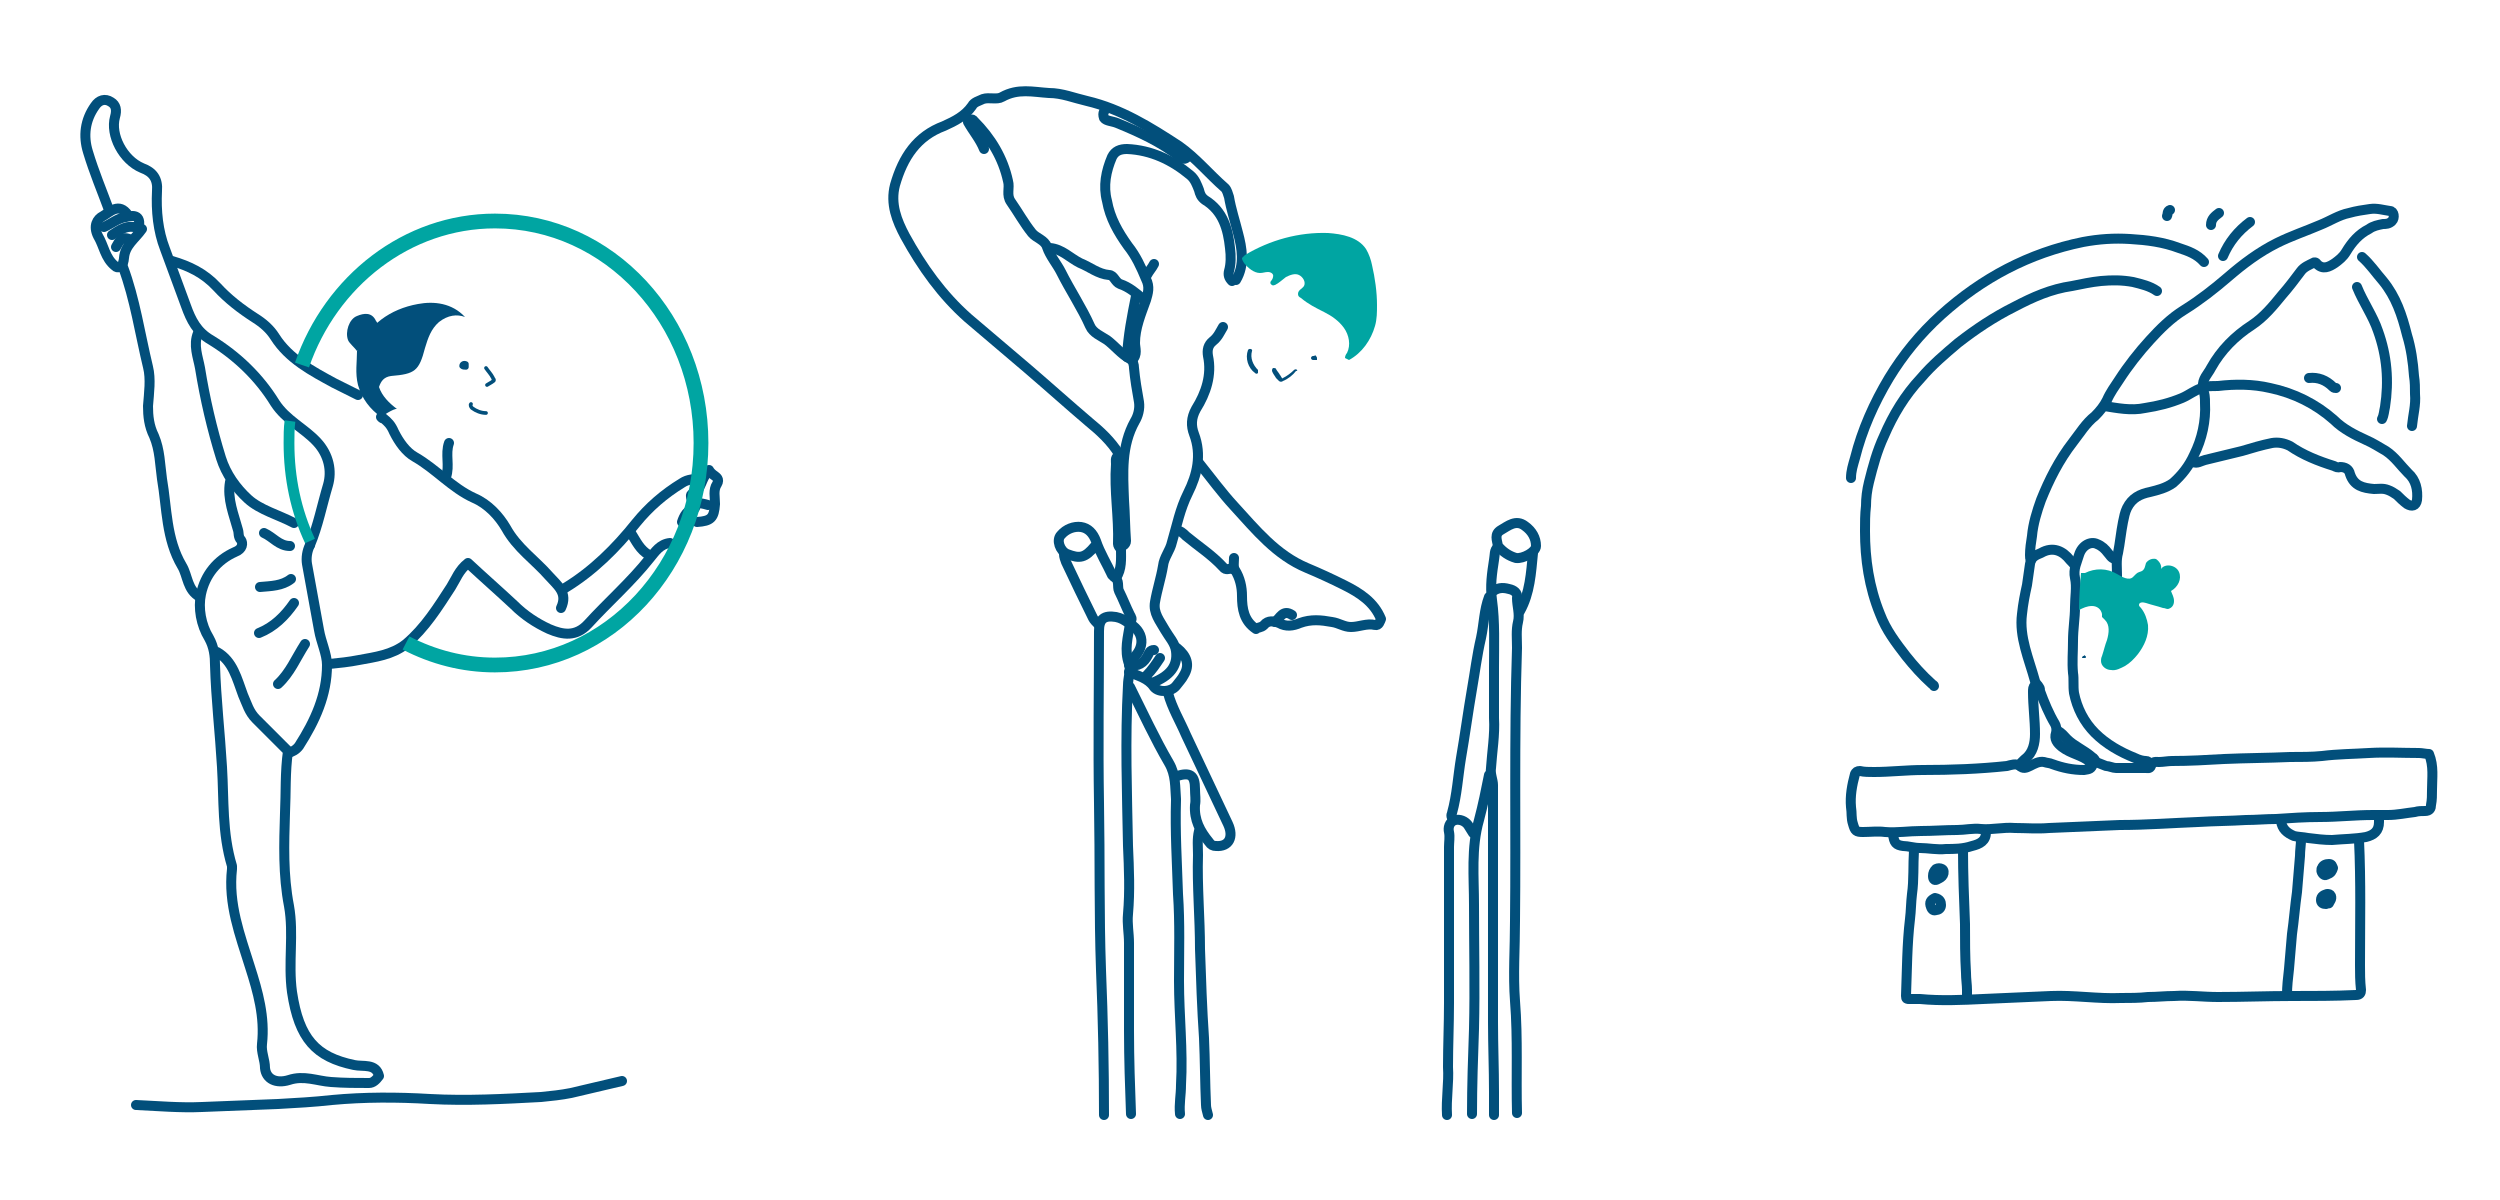 <svg xmlns="http://www.w3.org/2000/svg" xmlns:xlink="http://www.w3.org/1999/xlink" id="Calque_1" x="0px" y="0px" viewBox="0 0 250 120" style="enable-background:new 0 0 250 120;" xml:space="preserve">
<style type="text/css">
	.st0{fill:none;stroke:#024F7B;stroke-linecap:round;stroke-linejoin:round;stroke-miterlimit:10;}
	.st1{fill:#00A5A2;}
	.st2{fill:#024F7B;}
	.st3{fill:#004E7A;}
	.st4{fill:none;stroke:#00A5A2;stroke-width:1.079;stroke-miterlimit:10;}
	.st5{fill:none;stroke:#00A5A2;stroke-width:1.477;stroke-miterlimit:10;}
	.st6{fill:none;stroke:#024F7B;stroke-width:0.539;stroke-linecap:round;stroke-linejoin:round;stroke-miterlimit:10;}
	.st7{fill:none;stroke:#024F7B;stroke-width:0.369;stroke-linecap:round;stroke-linejoin:round;stroke-miterlimit:10;}
</style>
<g>
	<g>
		<g>
			<g>
				<path class="st0" d="M113.1,66c1.5-1.2,1.4-2.9-0.4-3.8c-0.3-0.2-0.6-0.4-1.1-0.5c-1.2-0.2-1.7,0.2-1.7,1.4      c0,5.7-0.1,11.4,0,17.2c0.1,5.6,0,11.1,0.2,16.7c0.2,4.9,0.3,9.7,0.3,14.5"></path>
				<path class="st0" d="M149.8,54.7c-0.4,0.3-0.3,0.8-0.4,1.3c-0.2,1.3-0.4,2.6-0.2,4c0.3,2.2,0.2,4.5,0.2,6.8c0,1.7,0,3.4,0,5      c0.1,1.7-0.2,3.4-0.3,5c-0.1,0.6,0.2,1.2,0.2,1.7c0,7.9,0,15.8,0,23.7c0,2.3,0.1,4.7,0.1,7c0,0.8,0,1.6,0,2.3"></path>
				<path class="st0" d="M123.6,28c0.9-1.5,0.6-3.2,0.2-4.7c-0.3-1.2-0.7-2.4-0.9-3.6c-0.1-0.3-0.2-0.7-0.4-0.9      c-1.6-1.4-2.9-3-4.6-4.2c-2.9-1.9-5.8-3.7-9.2-4.5c-1.3-0.3-2.5-0.8-3.8-0.8c-1.6-0.1-3.1-0.5-4.7,0.4c-0.5,0.3-1.3,0-1.9,0.2      c-0.4,0.2-0.9,0.3-1.1,0.7c-0.7,1-1.7,1.5-2.8,2c-2.7,1-4.1,3.1-4.9,5.9c-0.5,1.9,0.2,3.6,1,5.1c1.7,3.1,3.7,5.9,6.3,8.2      c2,1.7,4,3.4,6,5.1c2.1,1.8,4.1,3.6,6.1,5.3c1.1,0.9,2.2,1.9,3,3.2c0.1,0.1,0.3,0.1,0.5,0.2"></path>
				<path class="st0" d="M148.9,77.5c-0.3,1.5-0.6,3-1,4.5c-0.8,2.8-0.5,5.7-0.5,8.5c0,4.1,0.1,8.3,0,12.4c-0.1,2.8-0.2,5.7-0.2,8.5      "></path>
				<path class="st0" d="M149.2,59.2c0.5-0.4,1-0.5,1.7-0.3c0.5,0.1,0.9,0.4,0.8,0.9c0,0.8,0.3,1.6,0.1,2.4      c-0.2,0.8-0.1,1.7-0.1,2.6c-0.3,9.1-0.1,18.2-0.2,27.3c0,2.7-0.2,5.4,0,8c0.3,3.8,0.1,7.5,0.2,11.2"></path>
				<path class="st0" d="M113.2,36c0.6-0.5,0.3-1.2,0.3-1.7c0-1.5,0.6-2.9,1.1-4.3c0.2-0.7,0.4-1.3,0-2.1c-0.5-1.2-1-2.3-1.8-3.3      c-1-1.4-1.8-2.8-2.1-4.5c-0.4-1.5-0.1-3,0.5-4.4c0.3-0.6,0.8-0.8,1.5-0.8c2.4,0.1,4.5,1.1,6.3,2.6c0.5,0.4,0.7,1,0.9,1.5      c0.1,0.4,0.2,0.7,0.6,1c1.8,1.1,2.3,2.9,2.5,4.8c0.1,0.8,0.1,1.6-0.1,2.3c-0.1,0.4,0,0.7,0.3,1"></path>
				<path class="st0" d="M148.9,59.7c-0.5,1.3-0.5,2.7-0.8,4.1c-0.4,1.7-0.6,3.4-0.9,5.1c-0.4,2.3-0.7,4.6-1.1,6.9      c-0.3,1.8-0.4,3.7-0.9,5.5c-0.1,0.2-0.1,0.5,0.2,0.7"></path>
				<path class="st0" d="M113,68.7c1.3,2.6,2.5,5.2,3.9,7.6c0.7,1.2,0.6,2.4,0.7,3.6c0,0,0,0.1,0,0.1c-0.1,3.1,0.1,6.3,0.2,9.4      c0.2,2.9,0.1,5.8,0.1,8.7c0,3.5,0.4,6.9,0.2,10.4c0,1-0.2,1.9-0.1,2.9"></path>
				<path class="st0" d="M113,62.4c-0.2,1.3-0.6,2.6-0.1,4c0.2,0.6-0.1,1.4-0.1,2.1c-0.3,5.4-0.1,10.7,0,16.1c0.1,2.3,0.2,4.5,0,6.8      c-0.1,1,0.1,1.9,0.1,2.9c0,2.9,0,5.9,0,8.8c0,2.8,0.1,5.6,0.2,8.3"></path>
				<path class="st0" d="M119.9,46.3c1.2,1.5,2.3,3,3.5,4.3c2.2,2.4,4.2,4.9,7.3,6.2c1.2,0.5,2.5,1.1,3.7,1.7c1.6,0.8,3,1.7,3.7,3.4      c-0.1,0.2-0.2,0.7-0.6,0.6c-0.8-0.2-1.6,0.2-2.4,0.2c-0.7,0-1.2-0.4-1.9-0.5c-1.1-0.2-2.1-0.3-3.2,0.1c-0.7,0.3-1.4,0.4-2.1,0      c-0.5-0.2-1.1-0.3-1.5,0.2c-0.3,0.3-0.6,0.2-0.8,0.4c-1.2-0.8-1.4-2-1.4-3.3c0-0.9-0.2-1.8-0.7-2.6c-0.2-0.3-0.1-0.8-0.1-1.2"></path>
				<path class="st0" d="M116.8,69.3c0.4,1.5,1.2,2.8,1.8,4.2c1.4,3,2.8,5.9,4.2,8.9c0.6,1.3,0.1,2.3-1.2,2.2      c-0.3,0-0.5-0.1-0.7-0.4c-0.9-1.1-1.5-2.2-1.4-3.7c0.1-0.5,0-1,0-1.6c0-1.4-0.5-1.7-1.8-1.3"></path>
				<path class="st0" d="M147.3,83.3c-0.2-0.3-0.3-0.5-0.5-0.8c-0.3-0.4-0.8-0.6-1.3-0.5c-0.6,0.2-0.7,0.8-0.6,1.2      c0.1,0.5,0,1,0,1.5c0,5.2,0,10.4,0,15.6c0,2.1-0.1,4.3-0.1,6.4c0.1,1.6-0.2,3.2-0.1,4.8"></path>
				<path class="st0" d="M119.9,83.1c-0.2,0.8-0.1,1.6-0.1,2.4c-0.1,3.1,0.2,6.3,0.2,9.4c0.1,3,0.2,6,0.4,8.9      c0.1,2.2,0.1,4.5,0.2,6.7c0,0.3,0.1,0.6,0.2,1"></path>
				<path class="st0" d="M122.3,32.7c-0.3,0.5-0.5,1-1,1.4c-0.5,0.4-0.6,0.9-0.5,1.5c0.4,1.9-0.2,3.7-1.2,5.3      c-0.5,0.9-0.5,1.7-0.2,2.5c0.8,2.1,0.3,4.1-0.6,5.9c-0.8,1.6-1.1,3.2-1.6,4.9c-0.2,0.9-0.8,1.5-0.9,2.4      c-0.2,1.2-0.6,2.4-0.8,3.6c-0.2,1.1,0.5,1.9,1,2.8c0.4,0.7,1,1.3,1.1,2.1c0.2,1.5-0.6,2.5-2.4,3.2"></path>
				<path class="st0" d="M98.4,14.9c-0.4-1-1.1-1.8-1.6-2.7c0.2-0.2,0.4-0.4,0.6-0.1c1.7,1.7,2.9,3.7,3.4,6c0.2,0.7-0.2,1.4,0.3,2.1      c0.7,1,1.3,2.1,2.1,3.1c0.4,0.5,1.3,0.7,1.5,1.4c0.3,0.9,1,1.7,1.4,2.5c0.9,1.8,2.1,3.6,2.9,5.4c0.3,0.7,1.1,1,1.7,1.4      c0.8,0.6,1.4,1.4,2.3,1.9c0.3,0.1,0.4,0.6,0.4,0.9c0.1,1.1,0.3,2.3,0.5,3.4c0.1,0.7-0.1,1.4-0.4,1.9c-1.4,2.5-1.2,5.2-1.1,7.9      c0.1,1.4,0.1,2.7,0.2,4.1c0,0.2-0.1,0.3-0.2,0.4"></path>
				<path class="st0" d="M110.6,10.8c-0.1,0.3-0.4,0.4-0.2,1c0.2,0.3,0.8,0.3,1.3,0.5c2.2,0.9,4.4,1.9,6.3,3.4      c0.4,0.3,0.6,0.2,0.8-0.1"></path>
				<path class="st0" d="M109.5,54.6c-1,1.2-1.5,1.3-2.8,0.8c-0.7-0.3-1.1-1.4-0.6-1.9c0.5-0.6,1.3-0.9,2-0.8      c0.7,0.1,1.2,0.6,1.5,1.4c0.4,1.2,1.1,2.3,1.6,3.4"></path>
				<path class="st0" d="M105,24.8c1.2,0.1,2,1,3,1.5c1,0.4,1.8,1.1,2.9,1.2c0.5,0,0.6,0.7,1.1,0.9c0.9,0.3,1.6,0.9,2.3,1.5"></path>
				<path class="st0" d="M111.8,45.6c-0.3,0.2-0.2,0.5-0.2,0.8c-0.2,2.7,0.3,5.3,0.2,8c0,0.1,0.1,0.3,0.2,0.4"></path>
				<path class="st0" d="M149.8,54.6c-0.1-0.6-0.4-1.2,0.3-1.6c0.7-0.4,1.5-1.1,2.4-0.4c0.7,0.5,1.1,1.2,1.1,2c0,0.6-1.3,1.3-2,1.2      C150.9,55.6,150.3,55.2,149.8,54.6"></path>
				<path class="st0" d="M106.4,55.4c0,0.3,0.1,0.5,0.2,0.8c0.9,1.9,1.8,3.8,2.7,5.6c0.1,0.2,0.3,0.4,0.5,0.6"></path>
				<path class="st0" d="M113.6,29.6c-0.4,2-0.8,4-0.9,6.1"></path>
				<path class="st0" d="M153.3,55.3c-0.2,2-0.3,4-1.3,5.8"></path>
				<path class="st0" d="M117.6,53.1c0.4-0.1,0.7,0.2,1,0.5c1.2,1,2.6,1.9,3.7,3.1c0.3,0.4,0.6,0.1,0.9,0.2"></path>
				<path class="st0" d="M117.7,64.8c1,0.8,1.3,1.7,0.7,2.7c-0.2,0.4-0.5,0.7-0.8,1.1c-0.5,0.6-1.7,0.7-2.2,0.1      c-0.6-0.9-1.6-1.1-2.5-1.5"></path>
				<path class="st0" d="M111.4,57.7c0.6,0.3,0.3,1,0.5,1.4c0.4,0.8,0.7,1.6,1.1,2.4c0.1,0.2,0.3,0.4,0,0.7"></path>
				<path class="st0" d="M112.1,54.9c0,1,0.1,2-0.5,2.9"></path>
				<path class="st0" d="M115.4,65c-0.4,0-0.5,0.3-0.6,0.5c-0.4,0.8-1,1.2-1.9,1"></path>
				<path class="st0" d="M116,65.8c-0.4,0.6-0.8,1.2-1.3,1.7"></path>
				<path class="st0" d="M129.2,61.5c-0.9-0.6-1.2,0.3-1.7,0.7"></path>
				<path class="st0" d="M115.4,26.4c-0.2,0.4-0.5,0.7-0.7,1.1"></path>
			</g>
		</g>
	</g>
	<g>
		<path class="st1" d="M134.9,36c1.3-0.7,2.2-2,2.6-3.4c0.2-0.7,0.2-1.4,0.2-2.1c0-1.3-0.2-2.7-0.5-4c-0.1-0.5-0.3-1.1-0.6-1.6    c-0.8-1.2-2.4-1.5-3.8-1.6c-2.9-0.1-5.8,0.7-8.3,2.2c-0.1,0.1-0.2,0.2-0.3,0.3c0,0.2,0.1,0.3,0.2,0.5c0.4,0.5,1,1,1.6,1    c0.3,0,0.5-0.1,0.8-0.1c0.3,0,0.6,0.2,0.5,0.5c0,0.1-0.1,0.3-0.2,0.4c-0.1,0.1-0.1,0.3,0.1,0.4c0.1,0.1,0.2,0,0.3,0    c0.4-0.2,0.7-0.5,1.1-0.8c0.4-0.2,0.9-0.4,1.3-0.2c0.4,0.2,0.7,0.7,0.5,1.1c-0.2,0.3-0.6,0.4-0.6,0.8c0,0.2,0.1,0.3,0.3,0.4    c0.7,0.6,1.5,1,2.3,1.4s1.5,0.9,2,1.6c0.5,0.7,0.7,1.7,0.3,2.5c-0.1,0.1-0.2,0.3-0.2,0.5"></path>
	</g>
	<g>
		<g>
			<path class="st2" d="M129.4,37c-0.3,0.3-0.7,0.6-1.1,0.8c0,0-0.1,0-0.1,0.1c0,0,0,0,0,0c0,0,0,0,0-0.1c-0.1-0.1-0.1-0.2-0.2-0.3     c-0.1-0.2-0.3-0.4-0.4-0.6c0-0.1-0.2-0.1-0.3-0.1c-0.1,0.1-0.1,0.2-0.1,0.3c0.1,0.3,0.3,0.5,0.4,0.7c0.1,0.1,0.2,0.2,0.3,0.3     c0.1,0.1,0.3,0.1,0.4,0c0.5-0.2,1-0.6,1.3-1C129.9,37.1,129.6,36.8,129.4,37L129.4,37z"></path>
		</g>
	</g>
	<g>
		<g>
			<path class="st2" d="M125.8,37c-0.5-0.5-0.8-1.2-0.6-1.9c0.1-0.2-0.3-0.3-0.4-0.1c-0.3,0.8,0,1.8,0.7,2.3c0.1,0.1,0.2,0.1,0.3,0     C125.8,37.2,125.8,37,125.8,37L125.8,37z"></path>
		</g>
	</g>
	<path class="st2" d="M131.5,35.5c0.1,0.1,0.2,0.2,0.2,0.3c0,0.1,0,0.1,0,0.2c0,0-0.1,0-0.1,0c-0.1,0-0.2,0-0.3,0s-0.2-0.1-0.2-0.2   c0-0.1,0.1-0.2,0.2-0.2S131.5,35.6,131.5,35.5"></path>
</g>
<g>
	<g>
		<g>
			<g>
				<path class="st0" d="M215.7,29.1c-0.7-0.5-1.6-0.7-2.4-0.9c-1.1-0.2-2.1-0.2-3.2-0.1c-1,0.1-1.9,0.3-2.9,0.5      c-2.1,0.3-3.9,1.1-5.8,2.1c-2,1-3.8,2.2-5.6,3.6c-1.3,1.1-2.6,2.2-3.7,3.5c-1.6,1.7-2.8,3.7-3.7,5.8c-0.7,1.5-1.1,3-1.5,4.6      c-0.2,0.8-0.3,1.6-0.3,2.4c-0.1,0.8-0.1,1.7-0.1,2.5c0,2.8,0.4,5.6,1.5,8.3c0.6,1.6,1.6,2.9,2.6,4.2c0.8,1,1.6,1.9,2.6,2.8      c0.1,0.1,0.2,0.1,0.2,0.2"></path>
				<path class="st0" d="M219.3,46.2c0.4,0.2,0.8-0.1,1.2-0.2c1.2-0.3,2.5-0.6,3.7-0.9c1-0.3,2-0.6,3-0.8c0.6-0.1,1.2,0,1.8,0.3      c1.3,0.9,2.8,1.5,4.4,2c0.2,0.1,0.4,0.2,0.6,0.1c0.5,0,0.9,0.2,1,0.7c0.4,1.2,1.3,1.4,2.4,1.5c0.5,0,0.9-0.1,1.4,0.1      c0.3,0.1,0.6,0.3,0.9,0.5c0.3,0.3,0.6,0.6,1,0.9c0.5,0.3,0.9,0.2,1-0.4c0.1-1-0.1-2-0.9-2.7c-0.7-0.7-1.3-1.6-2.2-2.2      c-0.7-0.4-1.3-0.8-2-1.1c-1.1-0.5-2.3-1.1-3.2-2c-1.8-1.6-4-2.7-6.4-3.2c-1.7-0.4-3.5-0.4-5.2-0.2c-0.5,0-1,0-1.4,0.1"></path>
				<path class="st0" d="M220.4,26.2c-0.7-0.8-1.6-1.1-2.5-1.4c-1.6-0.6-3.2-0.8-4.9-0.9c-1.6-0.1-3.1,0-4.7,0.3      c-5.4,1.1-10.1,3.6-14.2,7.3c-2.1,1.9-3.8,4-5.2,6.3c-1.5,2.5-2.7,5.2-3.4,8c-0.2,0.7-0.4,1.3-0.4,2"></path>
				<path class="st0" d="M210.4,40.6c1.3,0.2,2.7,0.5,4.1,0.2c1.3-0.2,2.5-0.5,3.7-1c0.7-0.3,1.3-0.8,2-1c0,0,0.1-0.1,0.1-0.1      c-0.1-0.8,0.5-1.3,0.8-1.9c1-1.8,2.4-3.2,4.1-4.3c1.2-0.8,2.1-1.9,3-3c0.7-0.8,1.3-1.6,1.9-2.4c0.3-0.4,0.8-0.6,1.2-0.8      c0.1-0.1,0.3-0.1,0.4,0.1c0.6,0.6,1.2,0.3,1.8-0.1c0.4-0.3,0.8-0.6,1.1-1.1c0.6-1,1.3-1.8,2.3-2.3c0.4-0.3,0.9-0.4,1.4-0.5      c0.3,0,0.6,0,0.9-0.3c0.3-0.3,0.2-1-0.2-1c-0.7-0.1-1.3-0.3-2-0.2c-0.7,0.1-1.4,0.2-2.1,0.4c-1,0.2-1.9,0.8-2.9,1.2      c-1.4,0.6-2.9,1.1-4.3,1.8c-1.8,0.9-3.4,2.1-4.9,3.4c-1.4,1.2-2.8,2.3-4.4,3.3c-1.3,0.8-2.4,1.9-3.4,3c-1.1,1.2-2.2,2.6-3.1,4      c-0.4,0.6-0.9,1.3-1.2,2c-0.3,0.6-0.7,1.1-1.2,1.6c-0.9,0.7-1.5,1.7-2.2,2.6c-1.4,1.8-2.4,3.8-3.2,5.8c-0.4,1.1-0.8,2.4-0.9,3.6      c-0.1,0.6-0.2,1.3-0.2,1.9c0,0.2,0,0.4,0.1,0.5"></path>
				<path class="st0" d="M209.3,76.4c-0.2,0.5-0.3,0.5-0.9,0.6c-1.1,0-2.1-0.2-3.2-0.6c-0.2-0.1-0.5-0.1-0.8-0.2      c-0.5-0.1-1,0.2-1.4,0.4c-0.4,0.2-0.7,0.3-1,0c-0.4-0.3-0.9-0.1-1.3,0c-2.8,0.3-5.6,0.4-8.4,0.4c-1.6,0-3.3,0.2-4.9,0.2      c-0.5,0-1,0-1.4-0.1c-0.3,0-0.4,0.1-0.5,0.3c-0.3,1.1-0.5,2.2-0.4,3.3c0.1,0.6,0,1.1,0.2,1.7c0.2,0.7,0.3,0.8,1,0.8      c0.7,0,1.5-0.1,2.2,0c1.2,0.1,2.4-0.1,3.6-0.1c1.2,0,2.4-0.1,3.6-0.1c0.8,0,1.6-0.2,2.4-0.1c1.1,0.1,2.2-0.2,3.4-0.1      c1.1,0,2.2,0.1,3.4,0c2.4-0.1,4.7-0.2,7.1-0.3c2.6,0,5.2-0.2,7.8-0.3c1.6-0.1,3.2-0.1,4.8-0.2c1,0,2-0.1,3-0.1      c1.5-0.1,2.9-0.2,4.4-0.2c1.8,0,3.5-0.2,5.3-0.2c0.5,0,1,0,1.5,0c0.9,0,1.8-0.2,2.7-0.3c0.3-0.1,0.7-0.1,1-0.1      c0.5,0,0.6-0.3,0.6-0.6c0.1-0.5,0.1-1,0.1-1.5c0-1.2,0.2-2.4-0.3-3.6c-0.3,0-0.7-0.1-1-0.1c-1.7,0-3.3-0.1-5,0      c-1.6,0.1-3.1,0.1-4.7,0.3c-1,0.1-2.1,0.1-3.2,0.1c-2.2,0.1-4.4,0.1-6.6,0.2c-1.7,0.1-3.5,0.2-5.2,0.2c-0.4,0-0.9,0.1-1.3,0.1      c-0.3,0-0.7-0.1-0.8,0.4c-0.1,0.3-0.4,0.2-0.5,0.2c-1,0-2,0-3,0c-0.3,0-0.7-0.2-1-0.2C210,76.4,209.7,76.1,209.3,76.4      c-0.1,0-0.3-0.1-0.3-0.2c-0.8-0.7-1.9-0.8-2.8-1.5c-0.5-0.4-0.8-0.8-0.6-1.4c0.1-0.4,0-0.7-0.1-0.9c-0.6-1-1.1-2.2-1.5-3.3      c0-0.1,0-0.3-0.1-0.4c-0.1-0.2-0.3-0.3-0.4-0.6c-0.6-2.2-1.6-4.4-1.3-6.7c0.1-1,0.3-2,0.5-2.9c0.1-0.7,0.2-1.4,0.3-2.1      c0.1-0.7,0.6-0.9,1.1-1.1c1.2-0.7,2.2-0.2,2.9,0.7c0.2,0.2,0.4,0.4,0.5,0.6"></path>
				<path class="st0" d="M235.9,84c0.2,4.2,0.1,8.3,0.1,12.5c0,0.8,0,1.6,0.1,2.5c0,0.3-0.1,0.5-0.5,0.5c-2.1,0.1-4.3,0.1-6.4,0.1      c-2.5,0-4.9,0.1-7.4,0.1c-1.5,0-2.9-0.2-4.4-0.1c-0.9,0-1.7,0.1-2.6,0.1c-0.9,0.1-1.8,0.1-2.7,0.1c-2.3,0.1-4.7-0.3-7-0.2      c-2.3,0.1-4.6,0.2-6.8,0.3c-2.1,0.1-4.2,0.2-6.3,0c-0.4,0-0.7,0-1.1,0c-0.2,0-0.3,0-0.3-0.3c0.1-2.6,0.1-5.2,0.4-7.7      c0.1-0.8,0.1-1.7,0.2-2.5c0.2-1.4,0.1-2.9,0.2-4.4"></path>
				<path class="st0" d="M236.2,25.7c0.8,0.7,1.4,1.6,2.1,2.4c1.3,1.6,1.9,3.4,2.4,5.4c0.4,1.3,0.6,2.7,0.7,4.1      c0.1,0.6,0.1,1.2,0.1,1.8c0.1,1.1-0.2,2.1-0.3,3.2"></path>
				<path class="st0" d="M230.1,83.9c0,0.6-0.1,1.1-0.1,1.7c-0.1,1.2-0.2,2.4-0.3,3.6c-0.2,1.4-0.3,2.8-0.5,4.2      c-0.1,1.2-0.2,2.3-0.3,3.5c-0.1,0.9-0.2,1.7-0.2,2.6"></path>
				<path class="st0" d="M196.3,84.9c0,2.5,0.1,5,0.2,7.5c0,1.6,0,3.3,0.1,4.9c0,0.6,0.1,1.2,0.1,1.7c0,0.2,0,0.4,0,0.6"></path>
				<path class="st0" d="M235.7,28.7c0.6,1.5,1.6,2.9,2.1,4.4c0.9,2.5,1.1,5,0.7,7.6c-0.1,0.4-0.1,0.8-0.3,1.2"></path>
				<path class="st0" d="M220.2,38.8c0.3,0.5,0.3,1,0.3,1.5c0.1,1.8-0.3,3.6-1.1,5.2c-0.5,1.1-1.2,2-2.1,2.8      c-0.7,0.5-1.5,0.7-2.3,0.9c-1,0.2-1.8,0.6-2.3,1.6c-0.2,0.4-0.3,0.9-0.4,1.4c-0.2,1-0.3,2.1-0.5,3.1c-0.2,0.7-0.1,1.5-0.1,2.2      c0,0.1,0,0.1,0,0.2"></path>
				<path class="st0" d="M211.5,55.9c-0.4-0.1-0.5-0.4-0.7-0.6c-0.3-0.4-0.6-0.7-1.1-0.9c-0.6-0.3-1.5,0.1-1.8,1.1      c-0.2,0.7-0.6,1.4-0.4,2.3c0.2,0.9,0,1.9,0,2.9c0,1.1-0.2,2.2-0.2,3.4c0,1.1-0.1,2.1,0,3.2c0.1,0.6,0,1.3,0.1,2      c0.3,1.5,1,2.9,2.1,4c1.1,1.1,2.5,1.9,4,2.5c0.4,0.2,0.8,0.3,1.1,0.3c0.2,0,0.3,0.1,0.3,0.3"></path>
				<path class="st0" d="M203.5,68.5c-0.2,0.2-0.2,0.4-0.2,0.7c0,1.4,0.2,2.8,0.2,4.2c0,0.9-0.2,1.9-1,2.5c-0.2,0.2-0.5,0.4-0.5,0.7      "></path>
				<path class="st0" d="M237.9,81.7c0,0.2,0,0.4,0,0.5c0,0.9-0.5,1.3-1.3,1.5c-1.1,0.2-2.3,0.2-3.4,0.3c-0.8,0-1.6-0.1-2.4-0.2      c-0.5-0.1-1-0.1-1.4-0.2c-0.7-0.3-1.2-0.7-1.3-1.5"></path>
				<path class="st0" d="M198.6,83.2c0,0.9-0.6,1.2-1.4,1.4c-0.9,0.3-1.8,0.3-2.6,0.3c-0.9,0.1-1.8-0.1-2.6-0.1      c-0.6,0-1.2-0.2-1.7-0.2c-0.7-0.1-0.9-0.3-1-1.2"></path>
				<path class="st0" d="M205.8,73.1c0.4,0.2,0.6,0.5,0.9,0.8c0.7,0.7,1.7,1.1,2.5,1.8c0.2,0.1,0.3,0.3,0.4,0.5"></path>
				<path class="st0" d="M225,22.2c-1.2,0.9-2.1,2-2.7,3.4"></path>
				<path class="st0" d="M193.3,87.6c0,0.4,0.2,0.5,0.5,0.3c0.2-0.1,0.4-0.2,0.5-0.4c0.1-0.2,0.1-0.5-0.1-0.6      c-0.2-0.1-0.4-0.1-0.6,0C193.4,87.1,193.3,87.3,193.3,87.6"></path>
				<path class="st0" d="M232.6,90.4c0.1-0.1,0.3,0,0.3-0.1c0.1-0.2,0.3-0.4,0.2-0.7c-0.1-0.2-0.2-0.2-0.4-0.2      c-0.3,0.1-0.6,0.2-0.6,0.6C232.1,90.3,232.3,90.4,232.6,90.4"></path>
				<path class="st0" d="M230.9,37.8c0.9-0.1,1.7,0.2,2.4,0.9c0.1,0.1,0.2,0.1,0.3,0.1"></path>
				<path class="st0" d="M233.3,86.8c-0.1-0.2-0.1-0.4-0.4-0.4c-0.3,0-0.6,0.1-0.7,0.4c-0.1,0.1-0.1,0.4,0.1,0.6      c0.2,0.2,0.3,0.1,0.5,0C233.1,87.3,233.2,87.1,233.3,86.8"></path>
				<path class="st0" d="M221.9,21.3c-0.4,0.3-0.8,0.6-0.8,1.2"></path>
				<path class="st0" d="M217,21c-0.3,0.1-0.2,0.4-0.3,0.6"></path>
				<path class="st0" d="M193.5,89.8c-0.4,0.2-0.6,0.4-0.4,0.9c0.1,0.3,0.3,0.4,0.5,0.3c0.3,0,0.5-0.2,0.5-0.5      C194.1,90.2,194,89.9,193.5,89.8"></path>
			</g>
		</g>
	</g>
	<g>
		<path class="st1" d="M208.1,57.3c-0.1,1.2-0.2,2.5-0.2,3.7c0.4-0.2,0.8-0.4,1.3-0.4c0.5,0,0.9,0.3,1,0.8c0,0.1,0,0.2,0,0.3    c0.1,0.1,0.2,0.2,0.3,0.3c0.5,0.5,0.4,1.3,0.2,2c-0.2,0.5-0.3,1-0.5,1.6c-0.1,0.2-0.1,0.4-0.1,0.5c0,0.5,0.5,0.9,1,0.9    c0.5,0.1,1-0.2,1.4-0.4c0.5-0.3,0.9-0.7,1.3-1.2c0.6-0.8,1.1-1.8,1-2.9c-0.1-0.6-0.3-1.2-0.7-1.7c-0.1-0.1-0.2-0.2-0.2-0.3    c0-0.3,0.4-0.3,0.7-0.2c0.6,0.2,1.1,0.3,1.7,0.5c0.2,0,0.3,0.1,0.5,0.1c0.4-0.1,0.6-0.4,0.6-0.8c0-0.4-0.2-0.7-0.3-1    c0.7-0.4,1.1-1.2,0.8-1.9c-0.3-0.7-1.4-0.9-1.8-0.3c0.1-0.4-0.2-0.8-0.5-1c-0.4-0.1-0.8,0.1-1,0.4c-0.1,0.3-0.1,0.6-0.4,0.8    c-0.2,0.1-0.4,0.1-0.6,0.3c-0.1,0.1-0.2,0.2-0.3,0.3c-0.4,0.4-1.1,0-1.6-0.3c-1-0.6-2.2-0.6-3.2-0.1"></path>
	</g>
	<path class="st3" d="M208.3,65.6C208.3,65.7,208.3,65.7,208.3,65.6c-0.1,0.1-0.1,0.2-0.1,0.2c0,0,0,0,0.1,0c0.1,0,0.1,0,0.2,0   c0.1,0,0.1-0.1,0.1-0.1c0-0.1-0.1-0.1-0.2-0.2C208.4,65.6,208.4,65.6,208.3,65.6C208.3,65.6,208.3,65.6,208.3,65.6"></path>
</g>
<g>
	<g>
		<g>
			<path class="st0" d="M69.7,52.2c1.4-0.1,1.7-0.4,1.8-1.8c0-0.7-0.2-1.4,0.2-2c0.3-0.5-0.1-0.7-0.2-0.8c-0.3-0.2-0.5-0.4-0.6-0.6"></path>
			<path class="st0" d="M62.2,108.1c-1.7,0.4-3.4,0.8-5.1,1.2c-1,0.2-2,0.3-3,0.4c-3.7,0.2-7.4,0.4-11.1,0.2     c-3.3-0.2-6.6-0.2-9.8,0.1c-1.8,0.2-3.6,0.3-5.4,0.4c-2.5,0.1-5,0.2-7.6,0.3c-2.2,0.1-4.4-0.1-6.6-0.2"></path>
			<path class="st0" d="M23,48.2c-0.3,1.7,0.4,3.3,0.8,4.8c0.1,0.3,0,0.7,0.3,1c0.2,0.3,0.2,0.9-0.6,1.2c-1.8,0.8-3,2.3-3.4,4.2     c-0.3,1.4,0,3.1,0.8,4.4c0.5,0.9,0.6,1.8,0.6,2.7c0.1,3.4,0.5,6.8,0.7,10.2c0.2,3.3,0,6.6,1,9.9c0,0.1,0,0.2,0,0.3     c-0.4,3.5,0.8,6.6,1.8,9.8c0.8,2.5,1.5,5,1.2,7.7c-0.1,0.8,0.3,1.6,0.3,2.4c0.1,1.1,1.1,1.6,2.4,1.2c1.5-0.5,2.8,0.1,4.2,0.2     c1.3,0.1,2.5,0.1,3.8,0.1c0.4,0,0.7-0.3,1-0.7c-0.3-1.3-1.6-0.9-2.5-1.1c-3.8-0.8-5.5-2.6-6.2-7.3c-0.4-2.9,0.2-5.8-0.3-8.6     c-0.6-3.1-0.5-6.2-0.4-9.3c0.1-2,0-4.1,0.3-6.2c-1-1-2.1-2.1-3.2-3.2c-0.7-0.7-0.9-1.5-1.3-2.4c-0.6-1.6-1-3.4-2.6-4.3"></path>
			<path class="st0" d="M11.2,23.5c1.3-0.9,1.8-1,3-0.6c-0.7,1-1.7,1.6-1.8,2.9c0,0.3-0.2,0.6-0.1,0.9c1.2,3.2,1.7,6.7,2.5,10     c0.3,1.2,0.1,2.6,0,3.9c0,1,0.1,2,0.6,3c0.6,1.4,0.6,2.9,0.8,4.3c0.5,2.9,0.4,6,2,8.7c0.6,1,0.5,2.4,1.8,3.1"></path>
			<path class="st0" d="M31,54.5c0.8-1.9,1.2-4,1.8-6c0.4-1.4,0.1-3-1.1-4.3c-1.3-1.4-3.1-2.2-4.2-3.9c-1.6-2.6-3.8-4.7-6.4-6.3     c-1.4-0.8-2-2-2.5-3.4c-0.7-1.9-1.4-3.8-2.1-5.7c-0.7-1.8-0.9-3.8-0.8-5.8c0.1-1.2-0.4-1.9-1.5-2.3c-1.9-0.8-3.2-3.3-2.7-5.1     c0.2-0.7,0.1-1.2-0.4-1.5c-0.6-0.4-1.2-0.2-1.6,0.4c-1,1.4-1.2,3-0.7,4.6c0.6,2,1.4,3.9,2.1,5.8"></path>
			<path class="st0" d="M28.8,75.3c0.4-0.1,0.8-0.3,1.1-0.7c1.6-2.5,2.8-5.1,2.8-8.1c0-1.1-0.6-2.3-0.8-3.5     c-0.4-2.2-0.8-4.4-1.2-6.6c-0.1-0.6,0-1.3,0.3-1.9"></path>
			<path class="st0" d="M67,54.3c-1,0.1-1.5,0.9-2,1.5c-1.9,2.4-4.2,4.4-6.2,6.6c-1.2,1.3-2.5,1.1-3.9,0.5c-1.3-0.6-2.5-1.4-3.5-2.4     c-1.5-1.4-3.1-2.8-4.6-4.2c-0.9,0.7-1.2,1.6-1.7,2.4c-1.3,2-2.6,4.1-4.5,5.7c-1.4,1.1-3.1,1.3-4.7,1.6c-1,0.2-2,0.3-3,0.4"></path>
			<path class="st0" d="M19.8,33.3c-0.5,1.2,0,2.4,0.2,3.5c0.5,3.1,1.2,6.1,2.1,9c0.5,1.6,1.5,3,2.7,4.1c1.2,1.1,3.1,1.6,4.6,2.4"></path>
			<path class="st0" d="M17.2,26.1c1.7,0.5,3.2,1.2,4.5,2.6c1.1,1.2,2.4,2.2,3.8,3.1c0.8,0.5,1.5,1.1,2,1.9c1.4,2.2,3.7,3.4,5.9,4.6     c0.8,0.4,1.6,0.8,2.4,1.2"></path>
			<path class="st0" d="M38.3,41.8c0.5,0.4,0.8,0.7,1.1,1.4c0.5,1,1.2,2,2.1,2.5c2.1,1.2,3.7,3.1,5.9,4.1c1.4,0.6,2.5,1.8,3.2,3     c1.1,2,2.9,3.2,4.3,4.8c0.9,1,1.9,1.7,1.2,3.2"></path>
			<path class="st0" d="M38.1,41.7c0,0,0.1,0.1,0.1,0.1"></path>
			<path class="st0" d="M70.8,47.2c-0.7,0.6-0.6,1.8-1.6,2.2c-0.3,0.1,0.1,0.9,0.3,1.4c-0.8,0.2-1.1,0.8-1.3,1.4"></path>
			<path class="st2" d="M35.7,35.1c1.1-2.6,3.3-4.2,6.1-4.7c1.6-0.3,3.4-0.1,4.7,1.3l0,0c-0.8-0.3-1.7-0.2-2.6,0.5     c-0.8,0.7-1.1,1.6-1.4,2.6c-0.6,2.3-1,2.6-3.4,2.8c-0.7,0.1-1,0.5-1.2,1.1c0.3,0.9,1,1.6,1.8,2.2c-0.3-0.1-1.6,0.8-1.6,0.8     c-1.1-0.8-1.9-1.8-2.3-3.2C35.5,37.3,35.7,36.2,35.7,35.1"></path>
			<path class="st0" d="M70.1,47.9c-0.7,0-1.3,0-1.9,0.4c-1.8,1.1-3.3,2.4-4.6,4c-2,2.5-4.3,4.8-7.1,6.5"></path>
			<path class="st2" d="M37.6,32.1c-0.4-0.9-1.2-0.8-1.9-0.5c-0.8,0.3-1.2,1.6-0.9,2.4c0.1,0.3,0.7,0.8,0.9,1.1     C35.7,35.1,38.4,32.9,37.6,32.1z"></path>
			<path class="st0" d="M12.8,21.5c-0.9-1.3-1.8-0.3-2.5,0.1c-0.6,0.3-1,1-0.5,2c0.6,1,0.7,2.2,1.7,3c0.3,0.3,0.5,0,0.7,0"></path>
			<path class="st0" d="M30.5,64.4c-0.9,1.4-1.5,2.9-2.7,4"></path>
			<path class="st0" d="M29.4,60.3c-0.9,1.3-2,2.4-3.5,3"></path>
			<path class="st0" d="M44.9,44.3c-0.4,1.1,0.1,2.3-0.3,3.4"></path>
			<path class="st0" d="M26.4,53.3c0.9,0.4,1.5,1.3,2.6,1.3"></path>
			<path class="st0" d="M13.9,22.6c0.2-1.3-0.9-1-1.3-0.9c-0.8,0.1-1.5,0.7-2.2,1"></path>
			<path class="st0" d="M63.1,53.3c0.5,0.8,0.9,1.7,1.8,2.2"></path>
			<path class="st0" d="M29.1,57.9c-0.9,0.7-2,0.7-3.1,0.8"></path>
			<path class="st0" d="M12.9,23.9c-0.8-0.3-1,0.3-1.3,0.8"></path>
			<path class="st0" d="M70.8,50.5c-0.4-0.1-0.8-0.3-1.2,0"></path>
		</g>
	</g>
	<path class="st4" d="M31,54.1c-1.4-3-2.1-6.3-2.1-9.8c0-0.7,0-1.5,0.1-2.2"></path>
	<path class="st5" d="M30.2,36.5c2.9-8.4,10.5-14.4,19.3-14.4c11.4,0,20.6,9.9,20.6,22.2s-9.2,22.2-20.6,22.2   c-3.2,0-6.2-0.8-8.9-2.2"></path>
	<path class="st6" d="M46.2,36.6c0.1,0.1,0.2,0.1,0.4,0.1c0-0.1,0-0.2,0-0.3C46.4,36.3,46.2,36.4,46.2,36.6"></path>
	<path class="st7" d="M47.1,40.4c-0.1,0.1,0,0.3,0.1,0.4c0.4,0.3,0.9,0.5,1.4,0.5"></path>
	<path class="st7" d="M48.6,36.8c0.2,0.3,0.5,0.6,0.7,1c0,0.1,0.1,0.1,0.1,0.2c0,0.1-0.1,0.1-0.2,0.2c-0.2,0.1-0.3,0.2-0.5,0.3"></path>
</g>
</svg>